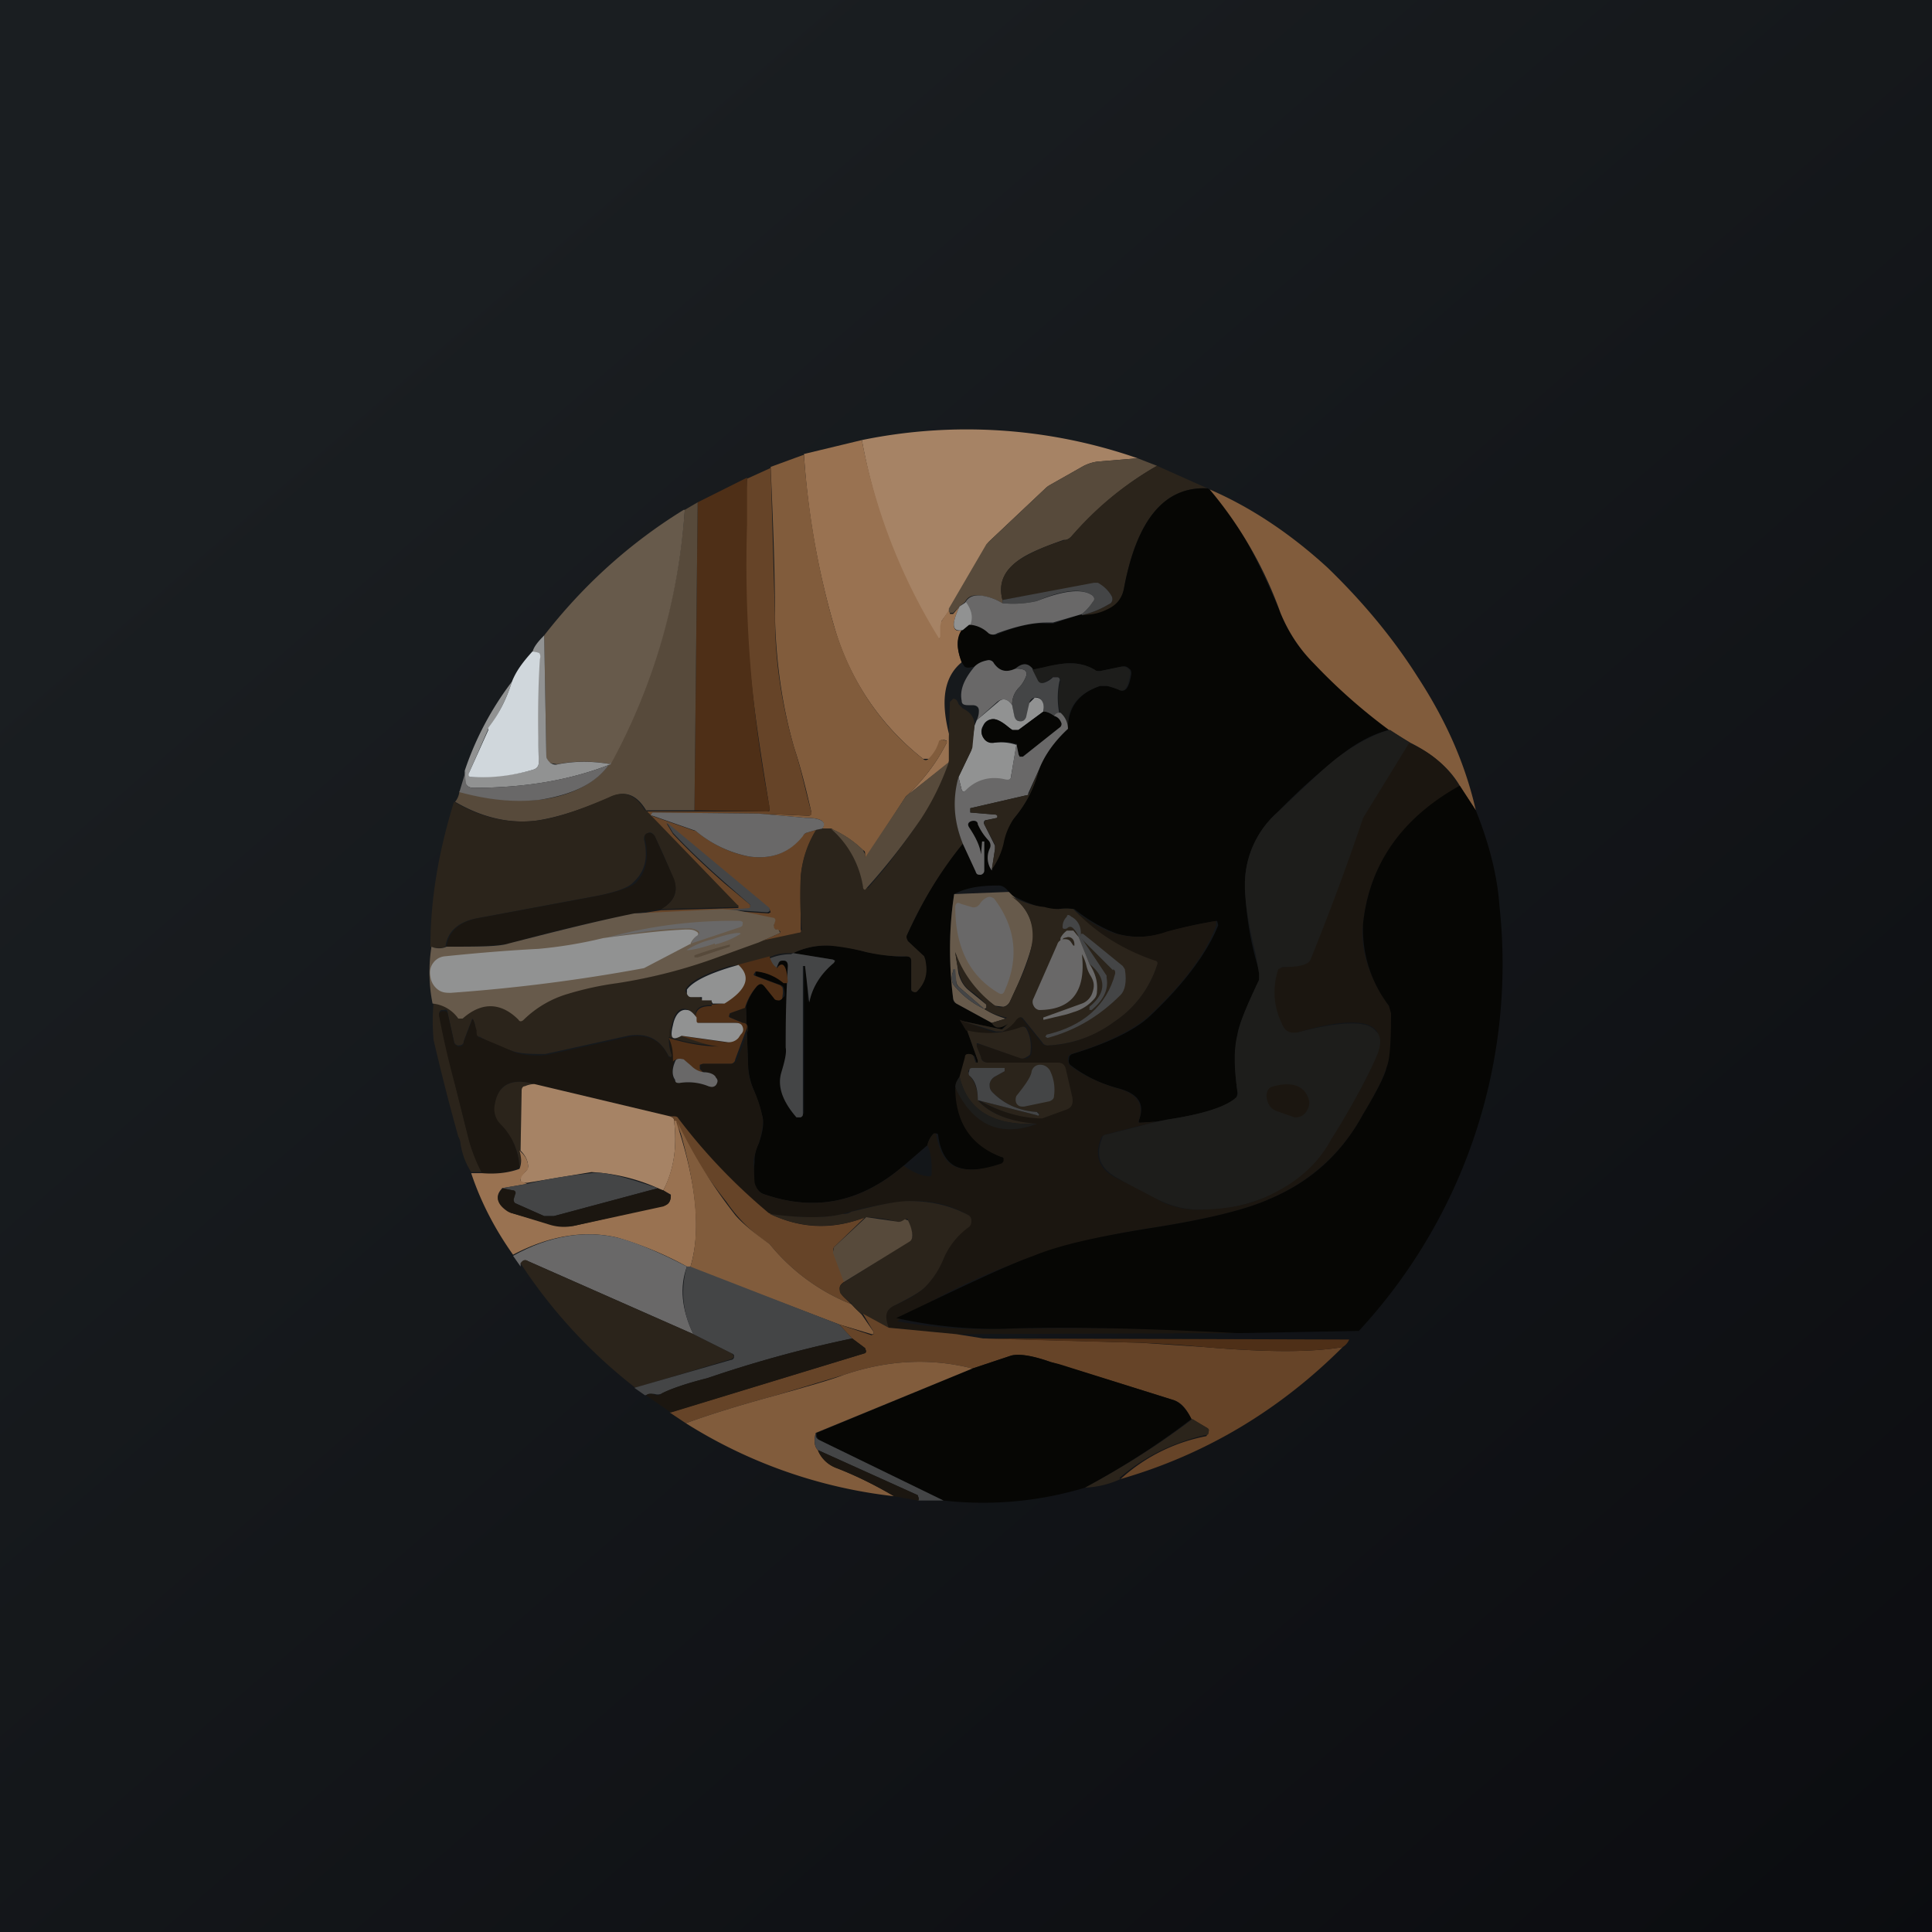<!-- by TradingView --><svg width="18" height="18" viewBox="0 0 18 18" xmlns="http://www.w3.org/2000/svg"><path fill="url(#a)" d="M0 0h18v18H0z"/><path d="m10.6 4.27-.37.03a.4.4 0 0 0-.15.05l-.3.17a.2.2 0 0 0-.04.03l-.53.5-.02.03-.34.6-.08.11v.14l-.02.02h-.02a5.4 5.4 0 0 1-.7-1.85 4.85 4.85 0 0 1 2.57.17Z" fill="#A68365"/><path d="M8.03 4.1a5.4 5.4 0 0 0 .72 1.85l.01-.02v-.1l.01-.04.08-.12v.05h.03l.06-.07c-.08.17-.07.25.03.22-.06.07-.06.17-.01.3-.17.14-.2.37-.11.7v.23l-.41.32c.15-.14.28-.3.38-.5V6.9l-.04-.01-.02.01a.43.43 0 0 1-.1.17H8.6a2.4 2.4 0 0 1-.83-1.24 7.43 7.43 0 0 1-.28-1.6l.54-.13Z" fill="#997251"/><path d="M7.49 4.24c.04.54.13 1.07.28 1.59.15.5.42.92.83 1.24.02.02.04.01.05 0 .05-.05.08-.1.1-.17l.03-.01.03.01c.01 0 .02.01.01.02-.1.2-.23.36-.38.5l-.37.57c0 .02-.01.01-.01 0v-.03c0-.02 0-.03-.02-.04a.99.99 0 0 0-.3-.2h-.08c.04-.06 0-.1-.15-.1l-.44-.04.46.02c.02 0 .03-.01.03-.03-.05-.22-.1-.42-.16-.6-.11-.38-.17-.79-.18-1.23 0-.46-.02-.92-.04-1.39l.3-.11Z" fill="#815C3C"/><path d="m10.6 4.27.18.07c-.3.17-.57.4-.8.66a.11.11 0 0 1-.05.03h-.02c-.2.07-.34.13-.42.19-.14.1-.19.22-.15.37v.03a.5.5 0 0 0-.2-.07c-.07-.01-.12 0-.15.06l-.05.04-.06.06h-.02c-.01 0-.02 0-.02-.02v-.02l.35-.6.02-.02.53-.5a.2.2 0 0 1 .04-.03l.3-.17a.4.4 0 0 1 .15-.05l.37-.03Z" fill="#574A3B"/><path d="m10.78 4.34.47.21c-.4-.02-.66.29-.78.94a.27.27 0 0 1-.16.2.57.57 0 0 1-.26.04h.03c.09-.02.17-.05.25-.1.03-.01.04-.04.03-.07-.02-.04-.06-.09-.13-.12a.06.06 0 0 0-.04 0l-.85.15c-.04-.15.01-.27.15-.37a1.66 1.66 0 0 1 .44-.19c.02 0 .04-.02.05-.03.23-.27.5-.49.8-.66Z" fill="#2B241B"/><path d="m7.18 4.35.04 1.39c0 .44.07.85.18 1.23.06.18.1.38.16.6 0 .02 0 .03-.03.03l-.46-.02-.99-.01-.01.01v.02l.4.14h.01c.17.14.34.21.5.24.22.03.38-.04.5-.2l.03-.02.1-.03a.97.97 0 0 0-.15.45v.48c.01.03 0 .04-.02.04l-.37.08.18-.08.02-.01c0-.01 0-.02-.02-.02l-.02-.01c-.02 0-.03-.02-.02-.04V8.6c.02-.02 0-.04-.01-.04l-.34-.07.3.02.02-.01-.01-.03-.96-.8s-.01 0 0 0l.06.1c.15.16.31.31.48.46l.24.2v.03l-.01.01-.25.01-.82.04.25-.04.7-.02c.02 0 .03 0 .01-.02l-.85-.88h1.12c.03 0 .03 0 .03-.03-.07-.43-.14-.86-.18-1.29a11.96 11.96 0 0 1-.03-1.78l.22-.1Z" fill="#664428"/><path d="M6.96 4.45v.44a11.96 11.96 0 0 0 .21 2.63c0 .03 0 .04-.03.04l-.67-.01.03-2.87.46-.23Z" fill="#4E2F17"/><path d="m11.25 4.55.02.01c.22.22.43.6.66 1.15.07.17.17.33.31.47.22.23.45.43.7.62-.15.04-.3.12-.44.23a5.91 5.91 0 0 0-.6.54.9.9 0 0 0-.3.62 2.82 2.82 0 0 0 .14.88l-.01.06c-.1.22-.18.39-.2.5-.03.16-.03.34 0 .55l-.01.05c-.1.08-.3.15-.64.2l-.1.02-.15.01c-.02 0-.02 0-.02-.02.06-.15 0-.25-.19-.3a1.23 1.23 0 0 1-.45-.22.05.05 0 0 1-.01-.05c0-.03.01-.04.03-.05.33-.1.58-.22.72-.35.33-.31.54-.6.64-.85l-.01-.04a4.57 4.57 0 0 0-.46.1.76.76 0 0 1-.47.02c-.11-.04-.25-.11-.4-.23a.5.5 0 0 0-.15 0 .5.5 0 0 1-.13-.01 1.2 1.2 0 0 1-.3-.12l-.03-.03c-.03-.04-.06-.06-.1-.06-.16 0-.3.02-.41.08-.05.32-.05.65-.01.97 0 .03.01.04.03.05l.33.18c.03.05.07.06.14.01a.84.84 0 0 0 .01 0 4.56 4.56 0 0 0-.06.05l-.38-.08.06.09.1.28v.02H9.1l-.02-.06-.05-.02c-.02 0-.03.01-.03.03l-.05.18a.35.35 0 0 0-.04.1c0 .32.14.54.43.65.01 0 .02.01.02.03 0 .02-.01.03-.03.04-.17.05-.3.06-.39.03-.11-.03-.18-.14-.2-.31l-.01-.01H8.7a.23.23 0 0 0-.06.11l-.22.19c-.4.34-.82.43-1.29.27a.14.14 0 0 1-.1-.1.8.8 0 0 1 0-.2c0-.04 0-.1.04-.18.04-.11.05-.2.03-.26a1.67 1.67 0 0 0-.08-.24.67.67 0 0 1-.05-.22l-.02-.55a.53.53 0 0 1 .11-.2c.03-.02.05-.02.08.01l.08.1c.01.03.03.03.05.03l.04-.04a.2.2 0 0 0-.01-.08.03.03 0 0 0-.02-.02l-.24-.09v-.03l.01-.01c.1.01.2.05.26.1l.02.01v-.01c0-.16-.04-.2-.1-.13l.03-.05c0-.03.03-.04.05-.03.03 0 .04.02.04.05-.02.34-.02.6-.02.76 0 .05 0 .13-.04.23-.04.13 0 .27.14.41 0 .01.02.02.04.01l.02-.03V8.99h.02l.02.35c0 .01 0 .01 0 0a.73.73 0 0 1 .24-.37v-.02l-.01-.01-.37-.06a.7.7 0 0 1 .34-.07c.08 0 .2.02.34.06.17.03.3.05.37.04.03 0 .05.01.05.04v.27s0 .02.02.02h.03c.08-.08.1-.17.08-.3l-.01-.03-.15-.14a.05.05 0 0 1-.01-.06c.14-.3.3-.6.52-.85l.12.26c0 .02.02.03.05.03.02 0 .03-.02.03-.04v-.27h-.02v.12c0 .03 0 .03-.01 0a.78.78 0 0 0-.11-.25c-.02-.03 0-.05.02-.06.03 0 .05 0 .07.03.02.06.05.1.09.15.02.02.03.05.01.07a.2.2 0 0 0 .02.2.68.68 0 0 0 .1-.24c.03-.11.07-.2.11-.24.1-.12.18-.26.23-.45.05-.13.14-.26.27-.38 0-.2.1-.33.3-.4h.07l.12.04c.05.02.08-.03.1-.15 0-.02 0-.04-.02-.05a.06.06 0 0 0-.06-.02l-.2.04h-.05a.41.41 0 0 0-.24-.07c-.05 0-.13.01-.24.04l-.1.02c-.05-.06-.1-.07-.17-.01-.09.04-.15.02-.2-.05a.05.05 0 0 0-.05-.03c-.06.01-.1.03-.13.06l-.05.01c-.02 0-.04 0-.05-.02l-.02-.03c-.05-.13-.05-.23 0-.3l.07-.05c.07 0 .13.03.18.07.03.02.05.03.08.02.19-.08.34-.11.46-.1h.06l.24-.08c.1 0 .18-.01.26-.05.09-.04.14-.1.16-.19.12-.65.38-.96.78-.94Z" fill="#060604"/><path d="m13.75 7.55-.15-.23c-.1-.17-.26-.3-.46-.4l-.2-.12a5.25 5.25 0 0 1-.7-.62c-.14-.14-.24-.3-.31-.47a3.72 3.72 0 0 0-.66-1.15c.37.16.74.4 1.1.73.31.3.6.64.84 1.02.26.4.44.8.54 1.24Z" fill="#815C3C"/><path d="m6.5 4.68-.03 2.87h-.45c-.09-.15-.2-.19-.34-.12-.3.13-.54.2-.72.22-.24.02-.48-.04-.72-.18a.17.17 0 0 0 .04-.1c.25.08.5.1.76.08.3-.04.52-.16.65-.35.4-.73.63-1.52.69-2.35l.12-.07Z" fill="#574A3B"/><path d="M6.38 4.75a5.74 5.74 0 0 1-.69 2.37 1.35 1.35 0 0 0-.5 0l-.06-.01a.08.08 0 0 1-.04-.07l-.02-1.12c.35-.45.78-.85 1.3-1.17Z" fill="#675A4B"/><path d="M10.08 5.72a.47.47 0 0 0 .1-.11c.02-.02.02-.04 0-.06-.09-.07-.27-.06-.52.05a1 1 0 0 1-.32.02v-.03l.85-.16h.04c.07.04.11.09.13.13.01.03 0 .06-.03.07a.82.82 0 0 1-.25.1Z" fill="#444546"/><path d="m10.08 5.72-.03.01-.24.07h-.06c-.12 0-.27.03-.46.1a.07.07 0 0 1-.08 0 .28.28 0 0 0-.18-.08.21.21 0 0 0-.04-.2c.03-.06.08-.08.16-.07a.5.5 0 0 1 .19.07 1 1 0 0 0 .32-.02c.25-.1.43-.12.52-.05.02.02.02.04 0 .06a.47.47 0 0 1-.1.11Z" fill="#696868"/><path d="m9.03 5.82-.06.05c-.1.02-.11-.05-.03-.22L9 5.61c.05.07.07.14.04.21ZM5.07 5.92l.02 1.12c0 .03.02.05.04.07.02.01.04.02.07.01.16-.03.32-.03.49 0-.38.15-.8.22-1.28.22-.04 0-.07-.02-.08-.06v-.1c.1-.3.25-.58.44-.83a1.57 1.57 0 0 1-.22.44l-.18.41c0 .03 0 .04.03.04.2 0 .4-.02.57-.07.03-.01.05-.03.05-.07a10.13 10.13 0 0 1 0-1.02h-.06c.01-.05.05-.1.11-.16Z" fill="#919292"/><path d="m4.96 6.07.06.01c.01.01.02.03.01.06-.02.3-.02.63-.01.96 0 .04-.02.06-.05.07a1.7 1.7 0 0 1-.57.07c-.03 0-.04-.01-.03-.04l.18-.4v-.02c.1-.13.17-.27.22-.43.04-.1.1-.18.19-.28Z" fill="#D0D7DC"/><path d="M9.95 6.8a.2.2 0 0 0-.07-.16.58.58 0 0 1 0-.29c0-.02 0-.03-.02-.04H9.8a.2.2 0 0 1-.08.05c-.03.01-.05 0-.06-.02a.34.34 0 0 1-.05-.1l.1-.02c.12-.03.2-.04.25-.04.1 0 .17.02.24.06.01.01.04.02.06.01l.19-.04c.02 0 .04 0 .06.02.02.01.02.03.02.05-.02.12-.05.17-.1.15a.5.5 0 0 0-.12-.04h-.06c-.21.07-.31.2-.3.4Z" fill="#1D1D1B"/><path d="M9.46 6.23a.2.2 0 0 1 .08.01c.02.01.03.03.02.06a.32.32 0 0 1-.06.1.22.22 0 0 0-.07.17c-.04-.06-.09-.07-.14-.03l-.19.17a.2.2 0 0 0 .02-.09c0-.03-.02-.05-.06-.05h-.04c-.04 0-.06-.01-.06-.04-.02-.1.02-.2.12-.32.03-.03.07-.05.13-.06.02 0 .04.01.05.03.05.07.11.09.2.05Z" fill="#696868"/><path d="m9.62 6.24.05.1c.01.02.03.03.06.02a.2.2 0 0 0 .08-.05h.04c.02 0 .03.02.02.04-.02.1-.02.2 0 .3-.01-.01-.03 0-.05.02a.23.23 0 0 0-.1-.04c.01-.05 0-.09-.02-.11a.05.05 0 0 0-.06-.02.06.06 0 0 0-.05.05c0 .05-.02.1-.03.13 0 .03-.03.04-.05.04-.03 0-.05-.01-.06-.04l-.02-.11c0-.07.02-.12.07-.17a.32.32 0 0 0 .06-.1c.01-.03 0-.05-.02-.06a.2.2 0 0 0-.08-.01c.07-.06.12-.05.16 0Z" fill="#444546"/><path d="m9.72 6.63-.23.17a.05.05 0 0 1-.06 0 .69.69 0 0 1-.04-.03c-.06-.05-.1-.07-.14-.07a.1.1 0 0 0-.09.06.1.1 0 0 0 0 .11c.03.04.06.05.1.05.08-.01.15 0 .21.02l-.05.29c0 .03-.02.05-.06.04a.37.37 0 0 0-.36.1c-.02.01-.03.01-.04-.01l-.03-.12.12-.25v-.03l.03-.2.02-.05.2-.17c.04-.04.09-.03.13.03l.02.1c.01.04.03.05.06.05.02 0 .04-.01.05-.04l.03-.13.05-.05c.02 0 .04 0 .06.02.02.02.03.06.02.1Z" fill="#919292"/><path d="m9.08 6.75-.02.21a.1.1 0 0 1-.01.03l-.12.25c-.05.22-.04.42.04.62-.21.26-.38.54-.52.85-.01.02 0 .04.01.06l.15.14.01.03c.03.13 0 .22-.08.3a.03.03 0 0 1-.03 0 .03.03 0 0 1-.02-.02v-.27c0-.03-.02-.04-.05-.04-.07 0-.2 0-.37-.04a2.13 2.13 0 0 0-.34-.06.7.7 0 0 0-.34.07c-.07 0-.14 0-.2.03l-.3.08L6.8 9c-.23.07-.36.14-.4.2-.02.02-.02.04 0 .05 0 .02.01.03.03.03h.16a29.96 29.96 0 0 0-.07 0c0 .02 0 .02.02.03a1.6 1.6 0 0 0 .19 0c.04.02.04.02 0 0a.14.14 0 0 0-.1 0h-.01l.01.02h.1l-.1.01v.02l.07.01c-.15-.02-.23.01-.22.1-.03-.04-.06-.06-.09-.07-.06-.01-.1.03-.13.14-.03.12 0 .15.08.1.17.06.29.1.37.1a1.5 1.5 0 0 1-.48-.08v-.1.03c0 .1 0 .18.03.24l-.01.02-.02-.01c-.08-.16-.2-.22-.38-.19l-.77.17c-.1 0-.2 0-.28-.02a1.7 1.7 0 0 1-.33-.14c-.03 0-.04-.03-.04-.06s0-.07-.03-.11H4.4l-.08.21c0 .03-.02.04-.05.04-.02 0-.04-.02-.04-.04l-.06-.27c0-.02-.02-.03-.03-.02h-.02c-.02 0-.03.02-.03.04l.15.65.12.48c.02.09.06.2.13.34h-.1a.67.67 0 0 1-.1-.27.15.15 0 0 0-.02-.06 20.53 20.53 0 0 1-.23-.9 1.85 1.85 0 0 1 0-.35c.1.01.17.06.23.13 0 .02.02.02.04 0 .18-.15.36-.14.52.02.01.02.03.02.05 0 .1-.11.24-.2.4-.25a2.9 2.9 0 0 1 .67-.12c.16-.02.42-.1.76-.22l.36-.13.37-.08c.02 0 .03-.01.03-.04a3.05 3.05 0 0 1-.01-.48.97.97 0 0 1 .15-.45h.14a.9.9 0 0 1 .29.53c0 .02 0 .03.02.03l.03-.01.17-.2c.15-.2.26-.34.32-.45.11-.17.2-.34.26-.53v-.22l.01-.33.03-.03c.02 0 .04.01.05.05l.04.04c.06.03.1.07.11.14Z" fill="#2B241B"/><path d="M9.82 6.67c.04.01.06.04.07.07 0 .02 0 .03-.02.04l-.34.27H9.5a.03.03 0 0 1-.01-.02l-.02-.1a.46.46 0 0 0-.21-.01.09.09 0 0 1-.1-.05.1.1 0 0 1 0-.1.1.1 0 0 1 .1-.07c.02 0 .07.02.13.07a.7.7 0 0 0 .04.03h.06l.23-.17c.04 0 .07.02.1.04Z" fill="#060604"/><path d="M9.88 6.64a.2.2 0 0 1 .07.15c-.13.12-.22.25-.27.38l-.1.22c0 .01 0 .02-.02.02l-.52.12v.04l.24.02.02.01-.01.02-.1.02c-.02 0-.03.02-.02.04l.1.2v.03l-.03.2a.2.2 0 0 1-.02-.2.07.07 0 0 0-.01-.08.52.52 0 0 1-.1-.15c0-.03-.03-.04-.06-.03-.03.01-.04.03-.02.06.06.09.1.17.11.25 0 .03 0 .03 0 0l.01-.12h.02v.27c0 .02-.01.03-.03.04-.03 0-.04 0-.05-.03l-.12-.26c-.08-.2-.1-.4-.04-.62l.03.12c.01.02.02.02.04 0 .1-.1.23-.13.36-.1.04.01.06 0 .06-.03l.05-.3.02.1.01.02h.03l.34-.27a.04.04 0 0 0 .02-.04c-.01-.03-.03-.06-.07-.07.02-.03.04-.03.06-.03Z" fill="#696868"/><path d="m12.95 6.8.2.13-.44.69a23.61 23.61 0 0 1-.49 1.32c-.02.05-.1.08-.26.07-.02 0-.03.01-.04.03a.66.66 0 0 0 .03.49c.03.08.09.1.17.08.4-.1.63-.1.7 0 .06.05.06.13.02.22-.1.2-.24.47-.43.8-.12.21-.3.37-.54.49-.22.1-.45.16-.7.15-.1 0-.21-.02-.33-.07a3.41 3.41 0 0 1-.42-.22c-.17-.09-.22-.21-.15-.38 0-.02.02-.03.04-.03l.47-.12.1-.02c.33-.05.54-.12.63-.2a.05.05 0 0 0 .02-.05c-.03-.21-.04-.4 0-.54.02-.12.1-.3.2-.51v-.06l-.03-.18c-.08-.32-.11-.55-.1-.7a.9.9 0 0 1 .3-.62l.16-.15c.2-.19.34-.32.44-.39.14-.1.3-.19.45-.23Z" fill="#1D1D1B"/><path d="M13.14 6.93c.2.08.35.22.46.4-.54.3-.84.72-.9 1.27-.03.24.05.5.24.77l.02.06c0 .27 0 .44-.04.51-.03.1-.1.24-.22.44-.2.37-.5.63-.87.79-.22.1-.59.19-1.1.27a6.15 6.15 0 0 0-2.37.87c.32.06.65.08 1 .07a27.27 27.27 0 0 1 2.21.04l-2.66.01-.63-.06c-.05-.1-.03-.17.06-.21.14-.06.23-.12.28-.17a.8.8 0 0 0 .17-.27.7.7 0 0 1 .24-.3.06.06 0 0 0 .02-.05.06.06 0 0 0-.03-.05c-.17-.1-.36-.14-.55-.13a2.96 2.96 0 0 0-.62.12c-.15.04-.38.04-.69 0a5.4 5.4 0 0 1-.84-.89.06.06 0 0 0-.05-.02h-.03l-1.26-.3c-.22-.06-.34 0-.37.2a.2.2 0 0 0 .06.17c.1.11.16.25.17.41a.67.67 0 0 1-.35.05 1.52 1.52 0 0 1-.13-.34l-.12-.48a8.3 8.3 0 0 1-.15-.65c0-.02 0-.03.03-.04h.02c.01 0 .02 0 .03.02l.06.27c0 .02.02.03.04.04.03 0 .05-.01.05-.04l.08-.21h.01l.03.1c0 .04 0 .06.04.07a8.2 8.2 0 0 1 .33.14c.08.02.17.03.28.02l.77-.17c.17-.03.3.03.37.19h.03v-.01a.85.85 0 0 1-.02-.27v.1c.04.08.05.15.04.22-.02.07-.02.13 0 .17.01.02.03.03.05.03a.5.5 0 0 1 .27.03c.03.01.05 0 .07-.01.02-.03.02-.05 0-.07-.02-.03-.06-.05-.1-.05a.11.11 0 0 1-.04-.03v-.04l.03-.01h.26c.02 0 .04-.02.05-.04l.1-.27c0-.04 0-.06-.04-.07l-.12-.05-.01-.01.01-.03.14-.06.02.55c0 .08.02.15.05.22.05.11.07.19.08.24.02.06 0 .15-.03.26a.67.67 0 0 0-.05.17l.01.2c.02.06.05.1.1.11.47.16.9.07 1.29-.27.07.05.14.09.23.1.02 0 .03 0 .03-.03 0-.09 0-.18-.04-.26a.23.23 0 0 1 .06-.11h.02c.03.18.1.29.21.32.1.03.22.02.4-.04 0 0 .02-.01.02-.03 0-.02 0-.03-.02-.03-.29-.11-.43-.33-.43-.65.17.35.42.47.76.34-.26-.02-.44-.1-.55-.22a1.34 1.34 0 0 0 .59.17l.22-.08c.05-.02.07-.06.06-.12l-.06-.26c0-.04-.03-.06-.08-.06H9.2a.06.06 0 0 1-.06-.05l-.04-.1v-.02h.03l.39.13h.05a.07.07 0 0 0 .04-.05.39.39 0 0 0-.04-.23c0-.02-.02-.02-.04-.01A.77.77 0 0 1 9 9.6l-.06-.1.32.12h.07c.04-.02.09-.06.13-.12.03-.03.05-.03.07 0l.17.21c.01.02.03.03.05.03.22 0 .43-.08.63-.22a1 1 0 0 0 .4-.53c0-.02 0-.04-.03-.04-.3-.1-.54-.25-.76-.48.16.12.3.2.41.23.15.04.3.04.47-.02a4.57 4.57 0 0 1 .46-.1v.04c-.09.26-.3.54-.63.85-.15.13-.39.25-.72.35a.05.05 0 0 0-.03.05l.01.05c.13.1.28.17.45.22.19.05.25.15.2.3-.01.02 0 .02.01.02l.15-.01-.47.12a.06.06 0 0 0-.04.03c-.07.17-.02.3.15.38a17.84 17.84 0 0 1 .42.22c.12.05.22.07.32.07.26 0 .5-.04.71-.15.24-.12.42-.28.54-.5.2-.32.34-.58.43-.79.04-.1.04-.17-.01-.23-.08-.1-.31-.1-.7.01-.1.03-.15 0-.18-.08a.66.66 0 0 1-.03-.5l.04-.02c.15 0 .24-.02.26-.07a23.51 23.51 0 0 0 .49-1.32l.43-.7Z" fill="#1B1610"/><path d="M5.69 7.1c-.13.2-.35.3-.65.35-.26.03-.5 0-.76-.07l.06-.2a.24.24 0 0 0 0 .1c0 .04.03.06.07.06.47 0 .9-.07 1.28-.22V7.1Z" fill="#696868"/><path d="M8.84 7.1a2.4 2.4 0 0 1-.26.53 6.03 6.03 0 0 1-.52.66c-.01 0-.02-.01-.02-.03a.9.9 0 0 0-.3-.54c.12.05.22.12.3.2l.02.04v.03c0 .01 0 .02 0 0l.38-.57.4-.32Z" fill="#574A3B"/><path d="M9.68 7.17c-.05.19-.13.33-.23.45a.61.61 0 0 0-.1.24.68.68 0 0 1-.11.24l.03-.19v-.04l-.1-.19c0-.02 0-.04.03-.04l.09-.02V7.6l-.01-.01-.24-.02v-.04l.52-.12c.01 0 .02 0 .03-.02l.09-.22Z" fill="#2B241B"/><path d="m13.6 7.32.15.23c.12.3.2.6.22.89a5.03 5.03 0 0 1-1.31 3.96l-1.09.02h-.05c-.96-.05-1.68-.06-2.17-.04a4.22 4.22 0 0 1-1-.1c.59-.28 1-.48 1.28-.58.24-.1.6-.18 1.1-.26.51-.08.88-.17 1.1-.27.38-.16.67-.42.87-.79.12-.2.2-.35.22-.44.03-.07.04-.24.04-.5l-.02-.07a1.17 1.17 0 0 1-.24-.77c.06-.55.36-.98.9-1.28Z" fill="#060604"/><path d="m6.02 7.55.85.88c.02.01.01.02 0 .02l-.71.02c.12-.07.16-.16.12-.27a6.5 6.5 0 0 0-.18-.41c-.02-.03-.04-.04-.06-.03C6 7.77 6 7.8 6 7.82c.04.17.01.3-.1.4-.04.05-.18.1-.41.14l-1.02.19c-.19.03-.3.12-.32.27a.2.2 0 0 1-.14 0c0-.45.08-.9.22-1.35.24.14.48.2.72.18.18-.01.42-.09.72-.22.14-.07.25-.03.34.12Z" fill="#2B241B"/><path d="m7.07 7.58.44.04c.14 0 .2.04.15.1l-.05.01-.1.03a.07.07 0 0 0-.03.03c-.12.15-.28.22-.5.19a1.1 1.1 0 0 1-.5-.24l-.4-.14c-.01 0-.02 0-.01-.02l.01-.01 1 .01Z" fill="#696868"/><path d="M6.86 8.48h-.13l.25-.02.01-.01v-.02l-.24-.21c-.17-.15-.33-.3-.48-.46l-.06-.1c-.01 0 0 0 0 0l.96.8v.03l-.02.01-.29-.02Z" fill="#444546"/><path d="m6.16 8.47-.25.04c-.4.08-.78.17-1.17.28-.1.02-.29.03-.58.03.02-.15.13-.24.32-.27l1.02-.19c.23-.04.37-.09.42-.13.1-.1.13-.24.09-.41-.01-.03 0-.05.03-.06.02 0 .04 0 .06.03l.18.4c.04.12 0 .21-.12.28Z" fill="#1B1610"/><path d="m9.4 8.31.03.03c.14.12.2.25.2.4-.02.1-.07.26-.16.46l-.06.13a.09.09 0 0 1-.06.05l-.08-.01a.95.95 0 0 1-.37-.5l.03.2c.02.07.05.12.1.16l.16.13v.03l-.02.01-.23-.2a.08.08 0 0 1-.03-.05 4.36 4.36 0 0 0-.03-.12v.02c-.02.05-.01.1 0 .12a.8.8 0 0 0 .29.23c.06.04.13.07.2.09l-.13.04-.33-.18a.07.07 0 0 1-.03-.05c-.04-.32-.04-.65.01-.97l.5-.02Z" fill="#675A4B"/><path d="M10 8.47c.22.23.47.38.76.48.02 0 .03.02.02.04a1 1 0 0 1-.4.53c-.19.14-.4.21-.62.22-.02 0-.04-.01-.05-.03l-.17-.21c-.02-.03-.04-.03-.07 0a.33.33 0 0 1-.13.11h-.06l-.33-.1.38.08h.01a4.7 4.7 0 0 1 .05-.05c-.08.05-.12.04-.15-.01l.13-.04.01-.01a.67.67 0 0 1-.21-.08h.02v-.04c-.06-.06-.1-.1-.15-.13a.25.25 0 0 1-.1-.16 1.14 1.14 0 0 1-.04-.2c.07.2.2.37.37.5.02.01.05.02.08.01.03 0 .05-.03.06-.05l.06-.13c.1-.2.14-.35.15-.45.01-.16-.05-.3-.2-.4.1.05.2.09.31.1a.5.5 0 0 0 .13.02.5.5 0 0 1 .14 0Z" fill="#2B241B"/><path d="M9.26 8.37c.2.26.24.55.1.86-.01.03-.03.04-.06.02-.27-.16-.4-.43-.4-.8 0-.03.02-.05.05-.03l.1.03c.03.01.06 0 .08-.03a.15.15 0 0 1 .07-.06c.02-.01.04 0 .06.01Z" fill="#696868"/><path d="m6.73 8.47.13.01.34.07c.02 0 .03.02.02.04l-.01.03c0 .02 0 .03.02.04h.02l.02.03-.02.01-.18.08-.36.13a4.85 4.85 0 0 1-.96.25 2.9 2.9 0 0 0-.46.1.98.98 0 0 0-.41.24c-.02.02-.04.02-.05 0-.16-.16-.34-.17-.52-.01h-.04a.33.33 0 0 0-.24-.14 1.5 1.5 0 0 1-.01-.53c.04.02.1.02.14 0 .3 0 .49 0 .58-.03.39-.1.78-.2 1.17-.28l.82-.04Z" fill="#675A4B"/><path d="m10.15 8.98-.1-.25a.25.25 0 0 0-.05-.08c-.02-.02-.04-.02-.06 0-.03.01-.04 0-.04-.01 0-.02 0-.06.04-.1 0-.02.02-.02.04 0 .06.03.09.09.09.15 0 .02 0 .05.02.07l.22.33v.02c.02.11-.03.21-.14.3h-.02v-.03c.16-.13.16-.27 0-.4Z" fill="#444546"/><path d="M6.44 8.79a.18.18 0 0 1 .06-.08c.02-.01.02-.03 0-.04a.17.17 0 0 0-.1-.02c-.23 0-.48.04-.76.09a4.4 4.4 0 0 1 1.26-.16l.02.01c0 .03 0 .04-.03.05l-.45.15Z" fill="#696868"/><path d="M6.44 8.79 6 9.02a16.18 16.18 0 0 1-1.8.23c-.04 0-.08 0-.12-.03a.18.18 0 0 1-.07-.12V9.1c-.01-.05 0-.09.02-.12a.15.15 0 0 1 .11-.07c.2-.02.5-.05.88-.07a4.12 4.12 0 0 0 .6-.1c.3-.04.54-.07.77-.08.04 0 .07 0 .1.02.02.01.02.03 0 .04a.18.18 0 0 0-.06.08Z" fill="#919292"/><path d="m10.05 8.73.1.25c.05.08.08.16.07.26a.1.1 0 0 1-.02.06.4.4 0 0 1-.2.13l-.06.02-.21.05h-.01v-.02l.36-.13a.16.16 0 0 0 .1-.11c.02-.06.01-.1-.02-.15a.31.31 0 0 1-.04-.1.42.42 0 0 0-.04-.1c.04.35-.1.52-.4.52a.07.07 0 0 1-.05-.04.07.07 0 0 1 0-.07l.22-.5a.07.07 0 0 1 .06-.05c.03 0 .05 0 .07.03l.02.03h.01V8.8c0-.05-.03-.07-.06-.07l-.04.01-.02.02h-.01v-.02a.2.2 0 0 1 .06-.07H10l.05.06ZM6.66 8.8a.77.77 0 0 0 .24-.1c0-.02-.12 0-.26.05a.77.77 0 0 0-.24.1c0 .01.12-.01.26-.06Z" fill="#696868"/><path d="m10.37 9.04-.3-.3V8.7h.02l.1.08.27.22.02.03c.02.12 0 .2-.04.24-.2.2-.42.33-.68.4l-.02-.01.01-.02c.34-.08.56-.27.64-.57 0-.02 0-.03-.02-.04Z" fill="#444546"/><path d="m6.8 8.82-.3.1h-.03V8.9a3.42 3.42 0 0 1 .33-.1v.02Z" fill="#574A3B"/><path d="m7.39 8.88.37.06.02.01-.01.02c-.12.1-.2.22-.23.37 0 .01 0 .01 0 0L7.5 9h-.02v1.38c0 .01 0 .02-.02.03h-.04c-.13-.15-.18-.29-.14-.42.03-.1.05-.18.04-.23 0-.17 0-.42.02-.76 0-.03-.01-.05-.04-.05-.02 0-.04 0-.05.03l-.02.05a.34.34 0 0 1-.06-.1.52.52 0 0 1 .2-.04Z" fill="#444546"/><path d="M7.24 9.02c.05-.07.09-.03.1.13l-.01.01H7.3a.47.47 0 0 0-.26-.11l-.02.03.01.01.24.09.02.02a.2.2 0 0 1 0 .08c0 .02 0 .03-.03.04-.02 0-.04 0-.05-.02l-.08-.1c-.03-.04-.05-.04-.08-.01a.53.53 0 0 0-.11.2l-.14.05-.01.03.01.01.12.05c.04 0 .05.03.03.07l-.1.27c0 .02-.02.04-.04.04h-.26l-.03.01v.04l.03.03a.2.2 0 0 1-.12-.06.22.22 0 0 0-.07-.06c-.04-.01-.07 0-.09.02 0-.07 0-.14-.04-.22.16.05.32.08.48.08-.08 0-.2-.04-.37-.1l.42.06c.05 0 .08-.01.11-.04l.02-.03a.06.06 0 0 0 .02-.07.06.06 0 0 0-.07-.04h-.34c-.01 0-.02-.01-.02-.03v-.02c0-.09.07-.12.22-.1h-.07v-.02l.1-.01c.22-.13.26-.25.14-.36l.3-.08c.01.04.03.08.06.1Z" fill="#4E2F17"/><path d="M6.88 8.99c.12.11.08.23-.13.36h-.11l-.01-.02v-.01h.11c.04.02.04.02 0 0h-.2v-.03a7.9 7.9 0 0 1 .06 0h-.16c-.02 0-.03-.01-.04-.03v-.04c.05-.07.18-.14.41-.21l.07-.02Z" fill="#919292"/><path d="M9.17 9.4a.8.8 0 0 1-.29-.23c-.01-.02-.02-.07 0-.12v-.02h.02l.01.12c0 .02.01.04.03.05l.23.2Z" fill="#444546"/><path d="M6.49 9.48v.02c0 .02 0 .03.02.03h.34c.04 0 .06.01.07.04.01.03 0 .05-.02.07l-.02.03a.12.12 0 0 1-.1.04l-.43-.06c-.09.05-.11.02-.08-.1.02-.1.07-.15.13-.14.03 0 .06.03.09.07Z" fill="#919292"/><path d="m9.11 10.25.55.14h.02c0-.02 0-.02-.02-.03a.62.62 0 0 1-.41-.18.09.09 0 0 1-.03-.08.1.1 0 0 1 .05-.07l.09-.05v-.02h-.3c-.02 0-.03 0-.04.02l.01.04c.05.05.08.13.08.23.1.12.29.2.55.22-.41.02-.65-.13-.72-.44l.05-.18c0-.02.01-.03.03-.03.02 0 .04 0 .05.02l.02.06h.02v-.02l-.1-.28c.17.04.34.03.5-.03.03-.01.04 0 .05.01.04.07.05.15.04.23 0 .02-.02.03-.04.04a.06.06 0 0 1-.05.01l-.4-.14H9.1v.03l.04.1c0 .03.03.05.06.05h.65c.05 0 .07.02.08.06l.06.26c.01.06 0 .1-.06.12l-.22.08h-.03c-.2-.01-.38-.07-.56-.17Z" fill="#2B241B"/><path d="M6.56 9.99c.05 0 .1.02.11.05.02.02.02.04 0 .07-.02.02-.04.02-.07.01a.5.5 0 0 0-.27-.03c-.02 0-.04 0-.04-.03-.03-.04-.03-.1 0-.17.01-.03.04-.03.08-.02l.07.06a.2.2 0 0 0 .12.06Z" fill="#696868"/><path d="M9.11 10.25c0-.1-.02-.18-.08-.23a.04.04 0 0 1 0-.04c0-.02.01-.03.03-.03h.3v.03l-.09.05a.1.1 0 0 0-.05.07c0 .03 0 .05.03.08.11.11.25.17.41.18l.02.02c0 .01 0 .02-.02.01l-.55-.14Z" fill="#444546"/><path d="M9.54 10.31c-.03 0-.05 0-.07-.03-.01-.02-.01-.05 0-.07.08-.1.13-.17.14-.22a.08.08 0 0 1 .08-.07c.04 0 .07.02.09.05a.4.4 0 0 1 .04.24c0 .03-.02.04-.04.05l-.24.05Z" fill="#444546"/><path d="M8.94 10.03c.07.3.3.46.72.44-.34.13-.6.01-.76-.34 0-.04.02-.07.04-.1Z" fill="#1D1D1B"/><path d="M4.98 10.1c-.03 0-.06 0-.09.02a.05.05 0 0 0-.03.04l-.01.56c.01.07 0 .12-.01.16a.6.6 0 0 0-.17-.4.2.2 0 0 1-.06-.19c.03-.18.15-.25.37-.19Z" fill="#2B241B"/><path d="m4.98 10.1 1.26.3c.03.01.04.02.04.04.03.24 0 .46-.1.65-.02 0-.04 0-.05-.02a1.75 1.75 0 0 0-.62-.15l-.6.1h-.04a.03.03 0 0 1-.02-.03v-.03l.05-.05a.06.06 0 0 0 .02-.04c0-.05-.02-.1-.07-.15l.01-.56c0-.02.01-.04.03-.04a.22.22 0 0 1 .09-.02Z" fill="#A68365"/><path d="M12.17 10.19c.03.05.04.1.01.15a.12.12 0 0 1-.12.07l-.17-.06c-.05-.02-.08-.06-.09-.13 0-.06.02-.09.07-.1.15-.04.25-.01.3.07Z" fill="#1B1610"/><path d="M7.16 11.3c.29.15.6.16.9.04l-.29.28a.05.05 0 0 0 0 .05l.1.27c-.05.03-.06.06-.03.11 0 .02.04.05.09.1a1.87 1.87 0 0 1-.76-.56 1.4 1.4 0 0 1-.4-.39 4.63 4.63 0 0 1-.49-.76c0-.02-.01-.03-.04-.04h.03c.02 0 .04 0 .05.02.25.33.53.62.84.88Z" fill="#664428"/><path d="M6.3 10.45c.2.6.23 1.04.13 1.36l-.03-.01a3.2 3.2 0 0 0-.65-.27c-.3-.07-.63-.02-.97.16-.17-.24-.3-.49-.39-.76h.1c.12.01.24 0 .35-.04.02-.05.02-.1 0-.17.06.05.08.1.08.15 0 .02 0 .03-.02.04l-.04.05-.01.03c0 .01 0 .02.02.02l.04.02-.23.04c-.07.07-.05.14.04.2l.04.03.36.1c.07.03.15.03.23.02l.83-.19c.05 0 .07-.04.07-.1l-.07-.04c.1-.2.13-.41.1-.65a.1.1 0 0 1 .03.01Z" fill="#997251"/><path d="m7.93 12.15.1.1.11.16v.02h-.02l-.3-.09-1.39-.53c.1-.32.06-.77-.12-1.36a4.62 4.62 0 0 0 .54.87c.05.06.15.15.32.27a1.87 1.87 0 0 0 .76.56Z" fill="#815C3C"/><path d="m6.13 11.07-.97.26h-.09l-.27-.12c-.02-.01-.02-.03-.01-.05v-.03c.02-.02.01-.04-.02-.04l-.1-.02.24-.04c.2-.05.4-.08.6-.1.1-.02.3.03.62.14Z" fill="#444546"/><path d="m4.68 11.07.1.02c.02 0 .03.02.02.04l-.01.03c-.01.02 0 .04.01.05l.27.12h.09l.97-.26.05.02.07.05c0 .05-.02.08-.07.1l-.83.18a.45.45 0 0 1-.23-.01l-.36-.11a.13.13 0 0 1-.04-.02c-.1-.07-.1-.14-.04-.2Z" fill="#1B1610"/><path d="m8.28 12.37-.25-.13a.31.31 0 0 1-.1-.1.41.41 0 0 1-.1-.09c-.02-.05 0-.08.03-.1l.6-.38a.06.06 0 0 0 .04-.06.45.45 0 0 0-.04-.14c0-.02-.02-.02-.03 0-.03.01-.05.02-.08.01a1.37 1.37 0 0 0-.28-.04c-.32.12-.62.1-.9-.03.3.04.53.04.68 0 .02 0 .05 0 .08-.02.24-.06.42-.1.54-.1.2 0 .38.04.55.13.02.01.03.03.03.05 0 .02 0 .04-.02.06a.7.7 0 0 0-.24.3.8.8 0 0 1-.17.26c-.05.05-.14.1-.28.17-.09.04-.1.1-.06.21Z" fill="#2B241B"/><path d="m7.86 11.94-.1-.27.01-.05.3-.28.28.04c.03.01.05 0 .08-.02l.03.01c.03.06.04.11.04.14 0 .03-.01.05-.03.06l-.6.37Z" fill="#574A3B"/><path d="M6.4 11.8c-.07.19-.05.4.06.63l-1.54-.68c-.03-.02-.05 0-.07.02v.03l-.07-.1c.34-.19.67-.24.97-.17.16.04.38.13.65.27Z" fill="#696868"/><path d="m6.46 12.43.36.18.02.03-.02.02-.9.27a4.78 4.78 0 0 1-1.07-1.16c.02-.03.04-.04.07-.02l1.54.68Z" fill="#2B241B"/><path d="M6.4 11.8h.03l1.39.54.12.13a11.22 11.22 0 0 0-1.35.37c-.2.05-.34.1-.42.14a.08.08 0 0 1-.06.01c-.04-.01-.07 0-.1.01l-.1-.07.9-.26c.02 0 .03-.02.03-.03 0-.01 0-.02-.02-.03l-.36-.18a.85.85 0 0 1-.06-.63Z" fill="#444546"/><path d="m8.28 12.37.63.06.25.04 1.46.04.6.04c.58.05 1 .05 1.29 0-.58.58-1.27 1-2.07 1.23.22-.2.49-.34.8-.4l.02-.04c0-.02 0-.03-.02-.04l-.14-.08c-.05-.1-.1-.16-.18-.18a223.24 223.24 0 0 0-1.13-.35c-.17-.06-.3-.08-.37-.06l-.36.12c-.39-.1-.79-.08-1.2.06l-.63.19c-.37.1-.65.19-.84.26l-.15-.1 1.81-.55.02-.02-.01-.03-.12-.09-.12-.13.3.1.02-.01v-.02l-.1-.17.24.13Z" fill="#664428"/><path d="M12.57 12.48a.15.15 0 0 1-.06.07c-.28.05-.71.05-1.29 0a10.8 10.8 0 0 0-.6-.04 188 188 0 0 1-1.46-.04l3.41.01Z" fill="#4E2F17"/><path d="m7.94 12.47.12.09.01.03s0 .02-.02.02l-1.8.55-.23-.16c.02-.02.05-.02.09 0 .02 0 .04 0 .06-.02.08-.04.22-.09.42-.14a11.22 11.22 0 0 1 1.35-.37Z" fill="#1B1610"/><path d="M11.1 13.22c-.3.23-.62.44-.99.64-.43.13-.88.17-1.32.12l-1.15-.56a.06.06 0 0 1-.03-.05v-.02l1.45-.6.36-.12c.08-.02.2 0 .37.06l.08.02 1.05.33c.07.02.13.08.18.18Z" fill="#060604"/><path d="m9.06 12.75-1.46.6c-.02.08-.01.13.02.16.03.08.1.14.18.17.18.07.36.16.53.26a4.6 4.6 0 0 1-1.94-.68c.19-.07.47-.16.84-.26.28-.08.5-.14.63-.19.41-.14.81-.16 1.2-.06Z" fill="#815C3C"/><path d="M10.44 13.78a.88.88 0 0 1-.33.08c.37-.2.7-.41 1-.64l.13.08c.02.01.03.02.02.04 0 .02 0 .03-.03.03-.3.07-.57.2-.8.4Z" fill="#2B241B"/><path d="M7.6 13.35v.02c0 .03.02.04.04.05l1.15.56h-.24l.01-.02-.01-.03-.93-.42c-.03-.03-.04-.08-.02-.16Z" fill="#444546"/><path d="m8.55 13.98-.22-.04c-.17-.1-.35-.19-.53-.26a.29.29 0 0 1-.18-.17l.93.42.01.03v.02Z" fill="#1B1610"/><defs><linearGradient id="a" x1="3.35" y1="3.12" x2="21.9" y2="24.43" gradientUnits="userSpaceOnUse"><stop stop-color="#1A1E21"/><stop offset="1" stop-color="#06060A"/></linearGradient></defs></svg>